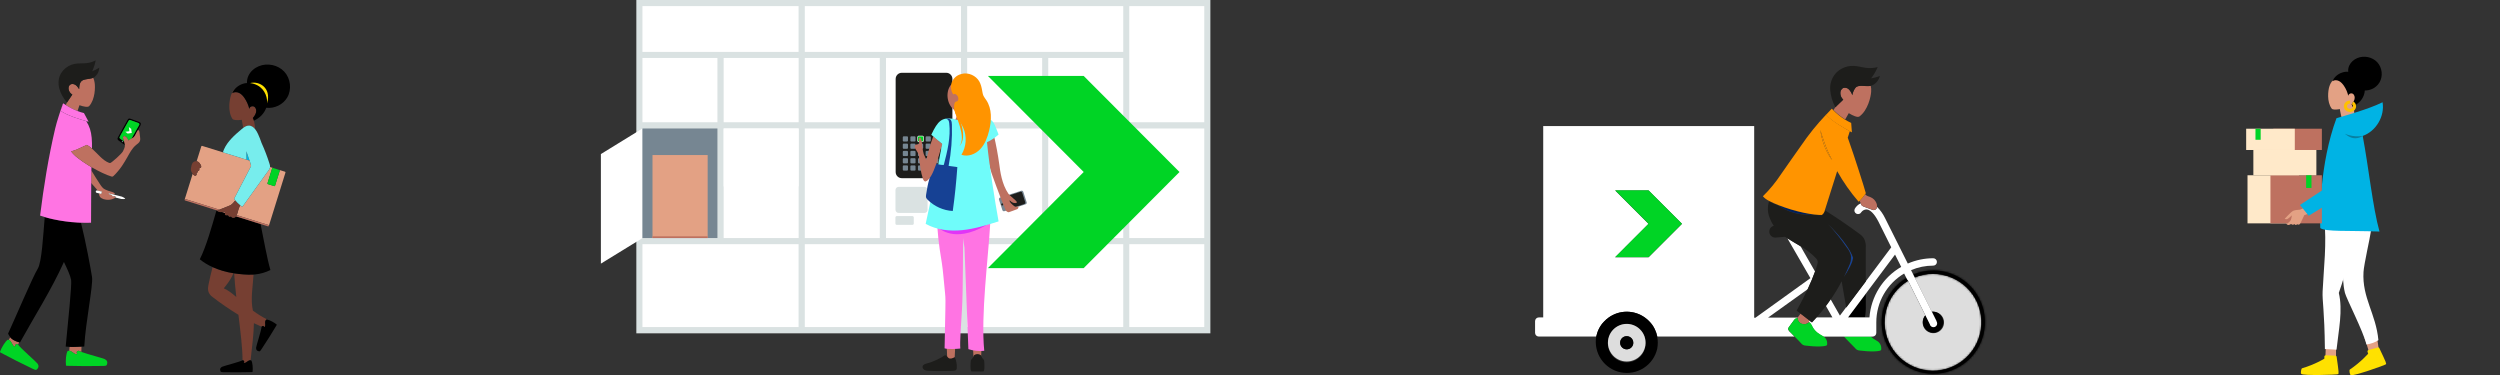 <?xml version="1.0" encoding="UTF-8"?> <svg xmlns="http://www.w3.org/2000/svg" width="1206" height="181" viewBox="0 0 1206 181" fill="none"><rect x="0" y="0" width="1206" height="181" fill="#333333" stroke="none"/><path d="M891.845 54.584C893.928 55.856 896.138 56.81 896.997 56.174C901.084 53.185 902.515 46.634 902.642 44.25C902.722 43.286 902.658 42.316 902.451 41.372C900.146 41.865 896.743 40.577 895.184 42.215C894.35 43.283 893.802 44.547 893.594 45.887C893.266 44.872 892.723 43.94 892.004 43.153C891.65 42.761 891.187 42.483 890.674 42.356C890.161 42.228 889.622 42.257 889.125 42.437C888.712 42.687 888.373 43.043 888.144 43.468C887.915 43.893 887.803 44.371 887.822 44.854C887.812 45.453 887.932 46.048 888.174 46.596C888.415 47.145 888.773 47.635 889.221 48.033L886.359 50.784L885.436 51.69V51.611L884.466 53.089C886.182 54.797 888.08 56.312 890.127 57.605C890.493 56.921 891.209 55.697 891.845 54.584Z" fill="#BE7160"></path><path d="M886.308 50.843L889.17 48.092C888.722 47.694 888.365 47.204 888.123 46.655C887.881 46.106 887.761 45.512 887.771 44.912C887.752 44.429 887.864 43.951 888.093 43.526C888.322 43.1 888.661 42.745 889.075 42.495C889.571 42.314 890.11 42.286 890.623 42.413C891.136 42.541 891.599 42.818 891.953 43.211C892.675 43.996 893.217 44.929 893.543 45.946C893.751 44.606 894.299 43.341 895.133 42.272C896.723 40.682 900.079 41.922 902.401 41.429C902.647 41.377 902.887 41.297 903.116 41.191C904.045 40.764 904.864 40.131 905.512 39.34C906.159 38.55 906.618 37.622 906.853 36.627C905.499 37.195 904.077 37.585 902.623 37.788C903.915 36.115 904.984 34.282 905.804 32.334C899.968 33.924 897.137 31.284 892.287 31.872C889.736 32.216 887.379 33.423 885.608 35.291C884.633 36.393 883.89 37.681 883.426 39.078C882.961 40.474 882.784 41.95 882.905 43.417C883.138 46.324 883.972 49.15 885.354 51.718V51.797C885.656 51.511 885.958 51.193 886.308 50.843Z" fill="#1D1D1B"></path><path d="M900.067 147.319V141.658L891.496 153.124H899.638C899.986 151.209 900.129 149.264 900.067 147.319V147.319Z" fill="black"></path><path d="M890.742 119.284C891.804 120.521 892.541 122.002 892.889 123.594C892.958 125.246 892.602 126.889 891.856 128.364C891.06 130.209 890.265 131.99 889.407 133.723C890.997 131.72 894.479 125.772 893.827 123.96C891.347 117.106 882.696 108.821 881.742 108.058L882.076 108.407C885.219 111.823 888.115 115.458 890.742 119.284V119.284Z" fill="#164194"></path><path d="M894.863 167.88C895.123 168.252 895.468 168.556 895.868 168.769C896.269 168.982 896.715 169.097 897.168 169.105C901.064 169.645 907.918 169.852 907.505 168.516C907.602 167.662 907.433 166.798 907.02 166.044C906.607 165.289 905.971 164.681 905.199 164.302C904.178 163.728 903.219 163.052 902.336 162.283H889.488C890.855 163.905 893.527 166.401 894.863 167.88Z" fill="#00D425"></path><path d="M863.25 159.934C862.947 159.636 862.727 159.263 862.614 158.853C862.598 158.742 862.598 158.63 862.614 158.519C862.684 158.227 862.82 157.955 863.012 157.724L863.346 157.279L863.727 156.754L865.047 154.973L865.286 154.639C865.516 154.273 865.826 153.963 866.192 153.733V153.733C866.436 153.639 866.694 153.585 866.955 153.574C867.037 153.445 867.127 153.323 867.226 153.208H852.914L872.092 139.469C873.412 136.638 874.652 133.744 875.606 131.04L868.577 118.78C866.447 117.46 864.284 116.252 862.217 114.932L873.348 134.189L846.823 153.271H846.219V60.817H744.447V153.128H742.3C741.827 153.128 741.374 153.316 741.04 153.65C740.706 153.984 740.519 154.437 740.519 154.909V160.57C740.519 161.043 740.706 161.496 741.04 161.83C741.374 162.164 741.827 162.351 742.3 162.351H770.08C770.193 161.746 770.352 161.151 770.558 160.57C770.749 159.959 770.988 159.363 771.273 158.789C771.625 158.055 772.04 157.353 772.514 156.69C772.923 156.126 773.375 155.595 773.865 155.1L773.993 154.973C774.619 154.317 775.306 153.72 776.044 153.192C778.591 151.357 781.651 150.37 784.79 150.37C787.929 150.37 790.989 151.357 793.536 153.192C794.279 153.72 794.971 154.316 795.603 154.973L795.714 155.1C796.205 155.595 796.657 156.126 797.066 156.69C797.54 157.353 797.955 158.055 798.306 158.789C798.59 159.366 798.834 159.961 799.038 160.57C799.229 161.155 799.388 161.75 799.515 162.351H865.683C865.063 161.731 864.459 161.111 863.95 160.57L863.25 159.934ZM779.145 124.107L795.269 107.999L779.145 91.874H795.269L811.394 107.983L795.269 124.107H779.145Z" fill="white"></path><path d="M932.616 150.389C933.799 150.383 934.95 150.783 935.874 151.522C936.798 152.262 937.441 153.297 937.694 154.454C937.946 155.61 937.794 156.819 937.263 157.877C936.732 158.935 935.853 159.778 934.774 160.266C933.696 160.754 932.482 160.857 931.337 160.557C930.191 160.258 929.183 159.574 928.482 158.62C927.78 157.666 927.427 156.501 927.482 155.318C927.537 154.135 927.996 153.007 928.783 152.123L920.466 135.489C915.299 138.587 911.533 143.566 909.958 149.381C908.383 155.196 909.123 161.395 912.021 166.677C914.919 171.958 919.75 175.912 925.501 177.708C931.252 179.503 937.475 179.001 942.863 176.307C948.252 173.613 952.387 168.936 954.401 163.258C956.415 157.58 956.151 151.343 953.664 145.855C951.178 140.368 946.662 136.057 941.065 133.827C935.468 131.598 929.225 131.624 923.647 133.899L931.916 150.469C932.147 150.426 932.381 150.4 932.616 150.389V150.389Z" fill="#DDDDDD"></path><mask id="path-8-inside-1" fill="white"><path d="M932.618 130.485C929.302 130.472 926.019 131.132 922.965 132.425L923.299 133.109L923.649 133.792C929.262 131.5 935.544 131.472 941.177 133.713C946.81 135.954 951.355 140.291 953.859 145.812C956.362 151.334 956.629 157.61 954.603 163.324C952.577 169.037 948.416 173.744 942.994 176.455C937.571 179.166 931.309 179.671 925.522 177.864C919.736 176.056 914.874 172.077 911.959 166.761C909.044 161.446 908.302 155.208 909.889 149.357C911.475 143.506 915.268 138.497 920.469 135.383L920.119 134.699L919.785 134.015C914.616 137.121 910.747 141.996 908.897 147.736C907.046 153.475 907.339 159.691 909.72 165.232C912.101 170.772 916.41 175.262 921.849 177.869C927.287 180.476 933.486 181.024 939.297 179.411C945.108 177.798 950.138 174.134 953.454 169.097C956.771 164.06 958.149 157.992 957.334 152.016C956.518 146.041 953.565 140.563 949.021 136.599C944.476 132.634 938.649 130.451 932.618 130.453V130.485Z"></path></mask><path d="M932.618 130.485C929.302 130.472 926.019 131.132 922.965 132.425L923.299 133.109L923.649 133.792C929.262 131.5 935.544 131.472 941.177 133.713C946.81 135.954 951.355 140.291 953.859 145.812C956.362 151.334 956.629 157.61 954.603 163.324C952.577 169.037 948.416 173.744 942.994 176.455C937.571 179.166 931.309 179.671 925.522 177.864C919.736 176.056 914.874 172.077 911.959 166.761C909.044 161.446 908.302 155.208 909.889 149.357C911.475 143.506 915.268 138.497 920.469 135.383L920.119 134.699L919.785 134.015C914.616 137.121 910.747 141.996 908.897 147.736C907.046 153.475 907.339 159.691 909.72 165.232C912.101 170.772 916.41 175.262 921.849 177.869C927.287 180.476 933.486 181.024 939.297 179.411C945.108 177.798 950.138 174.134 953.454 169.097C956.771 164.06 958.149 157.992 957.334 152.016C956.518 146.041 953.565 140.563 949.021 136.599C944.476 132.634 938.649 130.451 932.618 130.453V130.485Z" fill="black"></path><path d="M932.618 130.485L932.592 137.388L939.521 137.414V130.485H932.618ZM922.965 132.425L920.274 126.068L913.565 128.909L916.763 135.455L922.965 132.425ZM923.299 133.109L917.097 136.139L917.125 136.196L917.154 136.253L923.299 133.109ZM923.649 133.792L917.504 136.936L920.391 142.579L926.259 140.183L923.649 133.792ZM920.469 135.383L924.015 141.305L929.555 137.987L926.614 132.239L920.469 135.383ZM920.119 134.699L913.917 137.729L913.945 137.786L913.974 137.843L920.119 134.699ZM919.785 134.015L925.987 130.985L922.682 124.221L916.23 128.098L919.785 134.015ZM932.618 130.453L932.615 123.55L925.715 123.553V130.453H932.618ZM932.644 123.582C928.395 123.566 924.187 124.412 920.274 126.068L925.656 138.782C927.85 137.853 930.21 137.379 932.592 137.388L932.644 123.582ZM916.763 135.455L917.097 136.139L929.502 130.078L929.167 129.395L916.763 135.455ZM917.154 136.253L917.504 136.936L929.795 130.649L929.445 129.965L917.154 136.253ZM926.259 140.183C930.219 138.566 934.651 138.546 938.625 140.127L943.729 127.299C936.437 124.398 928.305 124.435 921.039 127.402L926.259 140.183ZM938.625 140.127C942.599 141.708 945.806 144.768 947.572 148.663L960.146 142.962C956.905 135.814 951.021 130.201 943.729 127.299L938.625 140.127ZM947.572 148.663C949.338 152.558 949.527 156.986 948.097 161.017L961.109 165.631C963.732 158.234 963.386 150.109 960.146 142.962L947.572 148.663ZM948.097 161.017C946.668 165.048 943.732 168.368 939.907 170.281L946.081 182.629C953.1 179.12 958.487 173.027 961.109 165.631L948.097 161.017ZM939.907 170.281C936.081 172.194 931.663 172.55 927.581 171.275L923.464 184.452C930.955 186.792 939.061 186.139 946.081 182.629L939.907 170.281ZM927.581 171.275C923.498 169.999 920.068 167.192 918.012 163.442L905.907 170.08C909.68 176.961 915.974 182.113 923.464 184.452L927.581 171.275ZM918.012 163.442C915.955 159.692 915.432 155.291 916.551 151.163L903.227 147.55C901.173 155.124 902.133 163.2 905.907 170.08L918.012 163.442ZM916.551 151.163C917.67 147.036 920.346 143.502 924.015 141.305L916.922 129.46C910.19 133.492 905.281 139.976 903.227 147.55L916.551 151.163ZM926.614 132.239L926.264 131.555L913.974 137.843L914.324 138.526L926.614 132.239ZM926.321 131.669L925.987 130.985L913.583 137.045L913.917 137.729L926.321 131.669ZM916.23 128.098C909.629 132.064 904.69 138.289 902.327 145.617L915.467 149.854C916.805 145.703 919.602 142.178 923.34 139.932L916.23 128.098ZM902.327 145.617C899.964 152.946 900.337 160.883 903.378 167.958L916.062 162.506C914.34 158.499 914.128 154.004 915.467 149.854L902.327 145.617ZM903.378 167.958C906.419 175.032 911.921 180.765 918.865 184.094L924.833 171.645C920.9 169.759 917.784 166.513 916.062 162.506L903.378 167.958ZM918.865 184.094C925.808 187.423 933.723 188.122 941.143 186.063L937.451 172.76C933.248 173.926 928.765 173.53 924.833 171.645L918.865 184.094ZM941.143 186.063C948.563 184.003 954.985 179.324 959.22 172.893L947.689 165.301C945.291 168.944 941.653 171.593 937.451 172.76L941.143 186.063ZM959.22 172.893C963.454 166.461 965.214 158.713 964.173 151.083L950.494 152.949C951.084 157.27 950.087 161.658 947.689 165.301L959.22 172.893ZM964.173 151.083C963.132 143.454 959.361 136.46 953.559 131.397L944.483 141.8C947.769 144.667 949.905 148.628 950.494 152.949L964.173 151.083ZM953.559 131.397C947.756 126.335 940.316 123.547 932.615 123.55L932.621 137.356C936.982 137.354 941.196 138.933 944.483 141.8L953.559 131.397ZM925.715 130.453V130.485H939.521V130.453H925.715Z" fill="black" mask="url(#path-8-inside-1)"></path><path d="M932.615 160.576C933.926 160.503 935.159 159.931 936.061 158.977C936.963 158.023 937.466 156.76 937.466 155.447C937.466 154.135 936.963 152.872 936.061 151.918C935.159 150.964 933.926 150.392 932.615 150.319C932.382 150.303 932.149 150.303 931.916 150.319L934.142 154.787C934.277 154.991 934.368 155.219 934.411 155.459C934.454 155.699 934.447 155.946 934.391 156.183C934.335 156.42 934.23 156.643 934.084 156.838C933.938 157.034 933.754 157.197 933.542 157.318C933.331 157.439 933.096 157.515 932.854 157.542C932.612 157.569 932.367 157.546 932.134 157.474C931.901 157.402 931.685 157.284 931.5 157.125C931.314 156.967 931.164 156.772 931.057 156.553C931.051 156.494 931.051 156.436 931.057 156.378L928.862 152.005C928.213 152.745 927.79 153.656 927.644 154.63C927.498 155.604 927.635 156.6 928.039 157.498C928.443 158.396 929.097 159.16 929.922 159.697C930.747 160.234 931.71 160.522 932.695 160.528L932.615 160.576Z" fill="black"></path><path d="M920.461 135.392L928.778 152.041L930.957 156.414C931.011 156.675 931.123 156.92 931.284 157.131C931.445 157.343 931.652 157.515 931.888 157.637C932.125 157.758 932.386 157.825 932.652 157.832C932.917 157.839 933.182 157.787 933.424 157.679C933.667 157.571 933.883 157.41 934.056 157.207C934.228 157.005 934.353 156.766 934.422 156.509C934.49 156.252 934.5 155.983 934.451 155.722C934.401 155.461 934.294 155.214 934.137 154.999C934.143 154.941 934.143 154.882 934.137 154.824L931.911 150.356L923.626 133.786L923.276 133.102L922.942 132.418L921.893 130.319C925.276 128.878 928.917 128.136 932.595 128.141C933.067 128.141 933.52 127.953 933.854 127.619C934.188 127.285 934.376 126.832 934.376 126.36C934.376 125.887 934.188 125.434 933.854 125.1C933.52 124.766 933.067 124.579 932.595 124.579C928.37 124.579 924.191 125.45 920.318 127.139L909.33 105.178C908.358 103.165 907.051 101.331 905.466 99.756V100.074C905.384 100.437 905.183 100.763 904.895 101C904.607 101.236 904.248 101.369 903.876 101.378C903.617 101.361 903.363 101.296 903.128 101.187L898.866 99.597C898.646 99.532 898.44 99.424 898.262 99.279C898.047 99.064 897.884 98.803 897.785 98.515L897.594 98.086C896.396 98.644 895.401 99.561 894.748 100.71C894.641 100.917 894.577 101.144 894.558 101.377C894.54 101.609 894.567 101.843 894.64 102.065C894.712 102.287 894.828 102.492 894.98 102.669C895.133 102.846 895.318 102.991 895.527 103.095C895.949 103.307 896.438 103.344 896.888 103.198C897.337 103.052 897.711 102.735 897.928 102.316V102.316C898.205 101.941 898.56 101.631 898.97 101.408C899.379 101.186 899.832 101.056 900.298 101.028C902.11 101.028 904.178 103.111 906.118 106.832L912.336 119.299L899.996 135.79L890.454 148.4L887.576 152.248L883.044 144.297C882.313 145.378 881.549 146.428 880.77 147.477L883.95 153.107H876.111L875.634 153.647C875.263 154.061 874.881 154.474 874.489 154.888C874.314 155.094 874.123 155.301 873.932 155.492L873.137 154.888L872.787 154.602L872.66 154.888L872.374 155.572L872.628 155.381C873.068 155.737 873.435 156.174 873.71 156.669C873.821 156.84 873.916 157.021 873.996 157.209C874.261 157.766 874.575 158.299 874.934 158.8C875.446 159.47 876.045 160.069 876.715 160.581C877.393 161.105 878.104 161.583 878.846 162.012C879.035 162.113 879.216 162.23 879.387 162.362H903.351C903.823 162.362 904.276 162.174 904.61 161.84C904.944 161.506 905.132 161.053 905.132 160.581V155.46C905.13 150.713 906.367 146.048 908.721 141.926C911.075 137.804 914.464 134.368 918.553 131.957L919.603 134.04L919.937 134.724L920.461 135.392ZM901.824 153.123H891.488L900.059 141.673L914.164 122.814L917.138 128.745C912.798 131.26 909.136 134.794 906.468 139.041C903.8 143.289 902.207 148.121 901.824 153.123V153.123Z" fill="white"></path><path d="M811.374 107.923L795.25 91.815H779.141L795.25 107.923L779.141 124.046H795.25L811.374 107.923Z" fill="#00D425"></path><path d="M798.24 158.79C797.889 158.055 797.474 157.353 797 156.691C796.591 156.127 796.139 155.596 795.648 155.101L795.537 154.974C794.905 154.317 794.213 153.721 793.47 153.193C790.923 151.358 787.863 150.371 784.724 150.371C781.584 150.371 778.525 151.358 775.978 153.193C775.24 153.721 774.553 154.318 773.926 154.974L773.799 155.101C773.308 155.596 772.856 156.127 772.447 156.691C771.973 157.353 771.559 158.055 771.207 158.79C770.922 159.364 770.683 159.959 770.491 160.571C770.286 161.151 770.127 161.746 770.014 162.351C769.352 166.201 770.217 170.158 772.425 173.381C774.634 176.603 778.012 178.838 781.841 179.61C785.671 180.382 789.651 179.631 792.936 177.516C796.221 175.4 798.552 172.088 799.433 168.282C799.815 166.324 799.815 164.31 799.433 162.351C799.306 161.75 799.146 161.155 798.956 160.571C798.757 159.962 798.518 159.367 798.24 158.79ZM793.82 165.325C793.871 166.55 793.674 167.773 793.24 168.92C792.807 170.068 792.145 171.115 791.296 172C790.448 172.885 789.428 173.59 788.3 174.071C787.172 174.552 785.958 174.8 784.732 174.8C783.505 174.8 782.291 174.552 781.163 174.071C780.035 173.59 779.016 172.885 778.167 172C777.318 171.115 776.657 170.068 776.223 168.92C775.789 167.773 775.592 166.55 775.644 165.325C775.646 164.317 775.818 163.318 776.153 162.367C776.359 161.741 776.642 161.143 776.995 160.587C777.805 159.261 778.941 158.165 780.296 157.405C781.651 156.645 783.178 156.246 784.732 156.246C786.285 156.246 787.812 156.645 789.167 157.405C790.522 158.165 791.659 159.261 792.468 160.587C792.822 161.143 793.105 161.741 793.311 162.367C793.645 163.318 793.817 164.318 793.82 165.325Z" fill="black"></path><path d="M791.039 158.788C789.302 157.119 786.974 156.206 784.565 156.251C782.156 156.295 779.864 157.294 778.19 159.027C777.279 159.974 776.585 161.108 776.155 162.35C775.685 163.717 775.548 165.177 775.756 166.607C775.964 168.038 776.511 169.398 777.351 170.575C778.191 171.751 779.3 172.71 780.585 173.372C781.871 174.034 783.296 174.379 784.742 174.379C786.188 174.379 787.613 174.034 788.898 173.372C790.184 172.71 791.293 171.751 792.132 170.575C792.972 169.398 793.519 168.038 793.727 166.607C793.935 165.177 793.799 163.717 793.329 162.35C793.106 161.73 792.824 161.134 792.486 160.569C792.08 159.917 791.594 159.319 791.039 158.788V158.788ZM787.859 165.323C787.859 166.166 787.524 166.975 786.927 167.571C786.331 168.168 785.522 168.503 784.678 168.503C783.835 168.503 783.026 168.168 782.429 167.571C781.833 166.975 781.498 166.166 781.498 165.323C781.501 164.672 781.704 164.038 782.08 163.506C782.455 162.975 782.985 162.571 783.597 162.35C784.284 162.095 785.04 162.095 785.728 162.35C786.337 162.574 786.863 162.978 787.235 163.51C787.608 164.041 787.809 164.674 787.811 165.323H787.859Z" fill="#DDDDDD"></path><path d="M783.678 162.357C782.93 162.629 782.31 163.172 781.942 163.878C781.575 164.585 781.485 165.404 781.692 166.173C781.899 166.942 782.387 167.606 783.06 168.032C783.732 168.459 784.54 168.618 785.324 168.477C786.108 168.337 786.811 167.908 787.294 167.274C787.776 166.64 788.004 165.849 787.931 165.056C787.858 164.262 787.49 163.526 786.9 162.991C786.31 162.456 785.54 162.162 784.744 162.167C784.38 162.165 784.019 162.23 783.678 162.357V162.357Z" fill="black"></path><path d="M897.105 96.899L897.598 98.028L897.789 98.474C897.898 98.756 898.06 99.015 898.266 99.237C898.447 99.377 898.652 99.485 898.87 99.555L903.132 101.145C903.372 101.24 903.623 101.304 903.879 101.336C904.252 101.318 904.608 101.18 904.895 100.942C905.182 100.704 905.384 100.379 905.469 100.016C905.478 99.91 905.478 99.804 905.469 99.698C905.533 99.076 905.423 98.449 905.151 97.885C904.642 96.704 903.713 95.752 902.544 95.214C901.933 95.006 901.333 94.767 900.747 94.498C900.372 94.288 900.034 94.02 899.745 93.703C898.959 94.843 898.076 95.913 897.105 96.899V96.899Z" fill="#BE7160"></path><path d="M871.014 153.124L868.597 151.279C868.136 151.884 867.675 152.504 867.229 153.124L866.959 153.49H867.245C867.237 153.548 867.237 153.607 867.245 153.665C867.214 154.102 867.325 154.537 867.563 154.905C867.767 155.251 868.037 155.554 868.358 155.795C868.726 156.055 869.142 156.239 869.581 156.337C870.021 156.435 870.475 156.446 870.918 156.368C871.493 156.219 872.033 155.96 872.509 155.605L872.795 154.921L872.906 154.635L871.634 153.665L871.014 153.124Z" fill="#BE7160"></path><path d="M876.91 160.571C876.239 160.06 875.64 159.461 875.129 158.79C874.767 158.291 874.453 157.759 874.191 157.2C874.095 157.026 874.016 156.851 873.904 156.676C873.63 156.176 873.263 155.734 872.823 155.372L872.569 155.579C872.094 155.936 871.554 156.195 870.979 156.342C870.535 156.42 870.081 156.409 869.641 156.311C869.202 156.213 868.786 156.029 868.418 155.77C868.094 155.527 867.818 155.225 867.607 154.879C867.37 154.511 867.258 154.076 867.289 153.639C867.282 153.581 867.282 153.522 867.289 153.464H866.987C866.731 153.477 866.479 153.531 866.24 153.623V153.623C865.878 153.859 865.569 154.167 865.333 154.53L865.095 154.863L863.791 156.644L863.393 157.185L863.075 157.614C862.882 157.852 862.741 158.128 862.662 158.425C862.646 158.53 862.646 158.637 862.662 158.743C862.781 159.154 863.006 159.527 863.314 159.824C863.489 160.046 863.711 160.269 863.934 160.523C864.443 161.064 865.047 161.684 865.667 162.304C866.828 163.464 868.005 164.641 868.752 165.484C869.015 165.858 869.361 166.166 869.765 166.381C870.168 166.596 870.617 166.714 871.074 166.724C874.954 167.264 881.824 167.455 881.394 166.135C881.502 165.388 881.391 164.626 881.075 163.94C880.759 163.255 880.251 162.676 879.613 162.272L879.088 161.922C878.334 161.519 877.607 161.067 876.91 160.571V160.571Z" fill="#00D425"></path><path d="M875.895 124.438C876.364 124.864 876.7 125.416 876.865 126.028C876.9 126.485 876.846 126.944 876.706 127.38C876.388 128.541 875.99 129.749 875.545 131.006C874.575 133.709 873.35 136.587 872.03 139.418C870.265 143.187 868.357 146.844 866.687 149.85L868.612 151.313L871.013 153.157L871.712 153.682L872.985 154.652L873.334 154.954L874.129 155.558C874.32 155.352 874.511 155.161 874.686 154.954L875.831 153.698L876.308 153.173C877.951 151.318 879.488 149.441 880.92 147.544C881.715 146.494 882.51 145.429 883.209 144.363C885.121 141.582 886.862 138.688 888.425 135.697C889.157 139.8 889.872 144.3 890.62 148.418L900.05 135.808C900.05 130.465 900.05 125.106 900.05 119.763C900.204 118.123 899.902 116.471 899.175 114.992C898.501 114.019 897.642 113.186 896.647 112.544C891.346 108.642 885.897 104.932 880.299 101.412L879.997 102.398C879.74 102.958 879.347 103.445 878.852 103.813C878.391 103.813 877.914 103.813 877.405 103.813C876.896 103.813 875.815 103.702 875.099 103.607C873.509 103.607 871.919 103.607 870.329 103.511C865.868 103.224 861.572 101.717 857.91 99.154C856.362 98.561 854.849 97.881 853.377 97.119C852.504 99.84 852.657 102.787 853.807 105.404C854.268 106.65 854.888 107.831 855.651 108.918C854.97 109.097 854.378 109.519 853.986 110.103C853.593 110.688 853.427 111.395 853.519 112.093C853.61 112.792 853.953 113.432 854.484 113.896C855.014 114.359 855.695 114.613 856.399 114.611L861.169 114.229L862.283 114.992C864.302 116.312 866.465 117.521 868.643 118.825C871.295 120.372 873.732 122.259 875.895 124.438V124.438ZM893.832 123.977C894.484 125.758 890.922 131.721 889.411 133.741C890.27 132.008 891.081 130.227 891.86 128.382C892.627 126.913 892.989 125.266 892.91 123.611C892.559 122.017 891.816 120.536 890.747 119.302C888.121 115.454 885.225 111.798 882.08 108.361L881.762 108.012C882.637 108.838 891.304 117.107 893.832 123.913V123.977Z" fill="#1D1D1B"></path><path d="M857.871 99.026C861.533 101.591 865.829 103.099 870.291 103.384C871.881 103.495 873.471 103.527 875.061 103.479C873.551 103.288 871.961 103.034 870.291 102.7C866.056 101.822 861.902 100.593 857.871 99.026V99.026Z" fill="#001F5A"></path><path d="M870.388 102.684C871.978 103.018 873.569 103.273 875.159 103.463C875.954 103.559 876.749 103.622 877.465 103.67H878.912C879.401 103.301 879.789 102.814 880.041 102.255L880.359 101.253L886.258 82.567C889.189 87.814 892.647 92.748 896.579 97.293C896.794 97.152 896.996 96.992 897.183 96.816C898.143 95.833 899.015 94.769 899.791 93.635C899.894 93.497 899.989 93.354 900.077 93.206C899.393 90.582 894.543 75.347 891.792 67.65C891.665 67.253 891.506 66.84 891.347 66.442L892.365 63.261C889.916 61.957 883.81 58.491 880.899 55.31C876.467 59.97 872.425 64.985 868.814 70.306C865.777 74.68 862.135 79.657 859.145 84.078C856.619 87.913 853.693 91.469 850.415 94.685C851.245 95.628 852.263 96.387 853.405 96.911C854.875 97.677 856.388 98.356 857.937 98.947C861.977 100.536 866.141 101.786 870.388 102.684V102.684ZM878.133 62.689C878.419 63.818 879.118 66.028 879.993 68.43C880.997 71.463 882.28 74.396 883.825 77.192C883.492 76.826 883.184 76.439 882.903 76.031C880.365 71.988 878.737 67.441 878.133 62.705V62.689Z" fill="#FF9400"></path><path d="M879.996 68.447C879.137 66.046 878.405 63.836 878.135 62.706C878.741 67.452 880.368 72.009 882.906 76.064C883.185 76.463 883.488 76.846 883.812 77.209C882.279 74.409 881.001 71.477 879.996 68.447Z" fill="#FF9400"></path><path d="M892.292 63.298L893.357 63.839L893.007 59.291C891.984 58.824 890.991 58.292 890.034 57.701C887.991 56.409 886.097 54.894 884.388 53.185C883.911 52.724 883.657 52.421 883.657 52.421L880.826 55.427C883.752 58.591 889.859 61.994 892.292 63.298Z" fill="#FF9400"></path><g clip-path="url(#clip0)"><path d="M583.883 0H306.969V160.809H583.883V0Z" fill="#DAE2E2"></path><path d="M309.913 58.967V49.665V40.453V27.962H346.087V40.453V49.665V58.967H309.913Z" fill="white"></path><path d="M309.913 61.979V96.32V96.438V114.863L289.868 127.177V74.322L309.913 61.979Z" fill="white"></path><path d="M349.089 58.967V49.665V40.453V27.962H385.263V40.453V49.665V58.967H349.089Z" fill="white"></path><path d="M356.83 2.953H349.089H309.913V15.502V19.193V25.04H349.089H356.83H385.234V19.193V15.502V2.953H356.83Z" fill="white"></path><path d="M349.089 89.942V80.493V80.375V61.979H385.263V80.375V80.493V89.942H349.089Z" fill="white"></path><path d="M349.089 114.834V105.444V99.834V89.942V80.493V80.375V61.979H385.263V80.257V80.375V80.493V89.942V99.834V105.444V114.834H349.089Z" fill="white"></path><path d="M346.087 95.877V105.296V108.869V114.834H309.913V108.869V105.296V95.877V92.836V80.493V80.375V61.979H346.087V80.375V80.493V95.877Z" fill="#768692"></path><path d="M388.236 58.967V49.665V40.453V27.962H424.41V40.453V49.665V58.967H388.236Z" fill="white"></path><path d="M388.236 114.834V105.444V99.834V89.942V80.493V80.375V61.979H424.41V80.257V80.375V80.493V89.942V99.834V105.444V114.834H388.236Z" fill="white"></path><path d="M359.479 157.767H349.089H309.913V142.944V139.253V117.787H349.089H385.234V139.253V142.944V157.767H359.479Z" fill="white"></path><path d="M434.035 157.767H427.413H388.236V145.07V139.253V117.787H427.413H434.035H463.587V139.253V145.07V157.767H434.035Z" fill="white"></path><path d="M434.977 2.953H427.413H388.236V15.502V19.193V25.04H427.413H434.977H463.587V19.193V15.502V2.953H434.977Z" fill="white"></path><path d="M466.56 58.967V49.665V40.453V27.962H502.734V40.453V49.665V58.967H466.56Z" fill="white"></path><path d="M502.734 157.767H494.286H466.56V143.269V139.253V117.787H494.286H502.734H541.851V139.253V143.269V157.767H502.734Z" fill="white"></path><path d="M505.677 58.967V49.665V40.453V27.962H541.851V40.453V49.665V58.967H505.677Z" fill="white"></path><path d="M502.734 2.953H497.141H466.56V15.502V19.193V25.04H497.141H502.734H541.851V19.193V15.502V2.953H502.734Z" fill="white"></path><path d="M541.851 100.483V114.834H505.677V105.857H505.648V81.763H505.677V80.493V80.375V61.979H541.851V80.375V80.493V89.942H541.822V100.483H541.851Z" fill="white"></path><path d="M544.765 157.767V136.301V129.066V117.787H580.94V129.066V136.301V157.767H544.765Z" fill="white"></path><path d="M580.91 2.953H544.765V26.309V27.963V34.754V40.453V49.666V58.967H580.94V49.666V40.453V34.754V27.963V26.309V21.024V2.953H580.91Z" fill="white"></path><path d="M544.765 114.834V105.149V99.361V89.942V80.493V80.375V61.979H580.94V79.135V99.361V105.149V114.834H544.765Z" fill="white"></path><path d="M341.378 74.794H314.769V114.834H341.378V74.794Z" fill="#E3A184"></path><path d="M341.378 114.007H314.769V114.834H341.378V114.007Z" fill="#BE7160"></path><path d="M427.413 114.833V89.941V82.766V80.493V80.374V63.307V61.978V52.707V42.195V27.962H463.587V42.195V52.707V61.978V80.374V80.493V82.766V89.941V114.833H427.413Z" fill="white"></path><path d="M466.56 114.834V89.942V82.767V80.493V80.375V61.979H502.734V80.375V80.493V82.767V89.942V114.834H466.56Z" fill="white"></path><path d="M456.464 85.956H435.036C433.388 85.956 432.063 84.627 432.063 82.974V38.091C432.063 36.438 433.388 35.109 435.036 35.109H456.464C458.112 35.109 459.437 36.438 459.437 38.091V82.974C459.407 84.598 458.083 85.956 456.464 85.956Z" fill="#1D1D1B"></path><path d="M445.956 90.148H433.505C432.652 90.148 431.975 90.828 431.975 91.684V101.192C431.975 102.048 432.652 102.727 433.505 102.727H445.927C446.78 102.727 447.457 102.048 447.457 101.192V91.684C447.487 90.857 446.78 90.148 445.956 90.148Z" fill="#DAE2E2"></path><path d="M440.128 104.233H432.622C432.24 104.233 431.945 104.529 431.945 104.913V107.806C431.945 108.19 432.24 108.485 432.622 108.485H440.128C440.511 108.485 440.805 108.19 440.805 107.806V104.913C440.805 104.529 440.481 104.233 440.128 104.233Z" fill="#DAE2E2"></path><path d="M522.778 36.644L568.989 82.973L522.778 129.332H476.567L522.778 82.973L476.567 36.644H522.778Z" fill="#00D425"></path><path d="M437.597 68.269H435.919C435.684 68.269 435.507 68.091 435.507 67.855V66.172C435.507 65.936 435.684 65.759 435.919 65.759H437.597C437.832 65.759 438.009 65.936 438.009 66.172V67.855C438.009 68.091 437.832 68.269 437.597 68.269Z" fill="#768692"></path><path d="M441.247 68.269H439.569C439.333 68.269 439.157 68.091 439.157 67.855V66.172C439.157 65.936 439.333 65.759 439.569 65.759H441.247C441.482 65.759 441.659 65.936 441.659 66.172V67.855C441.688 68.091 441.482 68.269 441.247 68.269Z" fill="#768692"></path><path d="M443.277 68.416C442.954 68.416 442.718 68.15 442.718 67.855V66.172C442.718 65.847 442.983 65.611 443.277 65.611H444.955C445.279 65.611 445.514 65.877 445.514 66.172V67.855C445.514 68.18 445.25 68.416 444.955 68.416H443.277Z" fill="#00D425"></path><path d="M444.926 65.759C445.161 65.759 445.338 65.936 445.338 66.172V67.855C445.338 68.091 445.161 68.269 444.926 68.269H443.248C443.013 68.269 442.836 68.091 442.836 67.855V66.172C442.836 65.936 443.013 65.759 443.248 65.759H444.926ZM444.926 65.463H443.248C442.865 65.463 442.542 65.788 442.542 66.172V67.855C442.542 68.239 442.865 68.564 443.248 68.564H444.926C445.308 68.564 445.632 68.239 445.632 67.855V66.172C445.632 65.788 445.338 65.463 444.926 65.463Z" fill="white"></path><path d="M448.605 68.269H446.927C446.692 68.269 446.515 68.091 446.515 67.855V66.172C446.515 65.936 446.692 65.759 446.927 65.759H448.605C448.84 65.759 449.017 65.936 449.017 66.172V67.855C449.017 68.091 448.84 68.269 448.605 68.269Z" fill="#768692"></path><path d="M452.284 68.269H450.606C450.371 68.269 450.194 68.091 450.194 67.855V66.172C450.194 65.936 450.371 65.759 450.606 65.759H452.284C452.52 65.759 452.696 65.936 452.696 66.172V67.855C452.696 68.091 452.52 68.269 452.284 68.269Z" fill="#768692"></path><path d="M455.963 68.269H454.286C454.05 68.269 453.874 68.091 453.874 67.855V66.172C453.874 65.936 454.05 65.759 454.286 65.759H455.963C456.199 65.759 456.376 65.936 456.376 66.172V67.855C456.376 68.091 456.199 68.269 455.963 68.269Z" fill="#768692"></path><path d="M437.597 71.783H435.919C435.684 71.783 435.507 71.606 435.507 71.369V69.686C435.507 69.45 435.684 69.273 435.919 69.273H437.597C437.832 69.273 438.009 69.45 438.009 69.686V71.369C438.009 71.606 437.832 71.783 437.597 71.783Z" fill="#768692"></path><path d="M441.247 71.783H439.569C439.333 71.783 439.157 71.606 439.157 71.369V69.686C439.157 69.45 439.333 69.273 439.569 69.273H441.247C441.482 69.273 441.659 69.45 441.659 69.686V71.369C441.688 71.606 441.482 71.783 441.247 71.783Z" fill="#768692"></path><path d="M444.926 71.783H443.248C443.013 71.783 442.836 71.606 442.836 71.369V69.686C442.836 69.45 443.013 69.273 443.248 69.273H444.926C445.161 69.273 445.338 69.45 445.338 69.686V71.369C445.338 71.606 445.161 71.783 444.926 71.783Z" fill="#768692"></path><path d="M448.605 71.783H446.927C446.692 71.783 446.515 71.606 446.515 71.369V69.686C446.515 69.45 446.692 69.273 446.927 69.273H448.605C448.84 69.273 449.017 69.45 449.017 69.686V71.369C449.017 71.606 448.84 71.783 448.605 71.783Z" fill="#768692"></path><path d="M452.284 71.783H450.606C450.371 71.783 450.194 71.606 450.194 71.369V69.686C450.194 69.45 450.371 69.273 450.606 69.273H452.284C452.52 69.273 452.696 69.45 452.696 69.686V71.369C452.696 71.606 452.52 71.783 452.284 71.783Z" fill="#768692"></path><path d="M455.963 71.783H454.286C454.05 71.783 453.874 71.606 453.874 71.369V69.686C453.874 69.45 454.05 69.273 454.286 69.273H455.963C456.199 69.273 456.376 69.45 456.376 69.686V71.369C456.376 71.606 456.199 71.783 455.963 71.783Z" fill="#768692"></path><path d="M437.597 75.296H435.919C435.684 75.296 435.507 75.119 435.507 74.883V73.2C435.507 72.964 435.684 72.787 435.919 72.787H437.597C437.832 72.787 438.009 72.964 438.009 73.2V74.883C438.009 75.09 437.832 75.296 437.597 75.296Z" fill="#768692"></path><path d="M441.247 75.296H439.569C439.333 75.296 439.157 75.119 439.157 74.883V73.2C439.157 72.964 439.333 72.787 439.569 72.787H441.247C441.482 72.787 441.659 72.964 441.659 73.2V74.883C441.688 75.09 441.482 75.296 441.247 75.296Z" fill="#768692"></path><path d="M444.926 75.296H443.248C443.013 75.296 442.836 75.119 442.836 74.883V73.2C442.836 72.964 443.013 72.787 443.248 72.787H444.926C445.161 72.787 445.338 72.964 445.338 73.2V74.883C445.338 75.09 445.161 75.296 444.926 75.296Z" fill="#768692"></path><path d="M448.605 75.296H446.927C446.692 75.296 446.515 75.119 446.515 74.883V73.2C446.515 72.964 446.692 72.787 446.927 72.787H448.605C448.84 72.787 449.017 72.964 449.017 73.2V74.883C449.017 75.09 448.84 75.296 448.605 75.296Z" fill="#768692"></path><path d="M452.284 75.296H450.606C450.371 75.296 450.194 75.119 450.194 74.883V73.2C450.194 72.964 450.371 72.787 450.606 72.787H452.284C452.52 72.787 452.696 72.964 452.696 73.2V74.883C452.696 75.09 452.52 75.296 452.284 75.296Z" fill="#768692"></path><path d="M455.963 75.296H454.286C454.05 75.296 453.874 75.119 453.874 74.883V73.2C453.874 72.964 454.05 72.787 454.286 72.787H455.963C456.199 72.787 456.376 72.964 456.376 73.2V74.883C456.376 75.09 456.199 75.296 455.963 75.296Z" fill="#768692"></path><path d="M437.597 78.81H435.919C435.684 78.81 435.507 78.633 435.507 78.397V76.714C435.507 76.478 435.684 76.3 435.919 76.3H437.597C437.832 76.3 438.009 76.478 438.009 76.714V78.397C438.009 78.603 437.832 78.81 437.597 78.81Z" fill="#768692"></path><path d="M441.247 78.81H439.569C439.333 78.81 439.157 78.633 439.157 78.397V76.714C439.157 76.478 439.333 76.3 439.569 76.3H441.247C441.482 76.3 441.659 76.478 441.659 76.714V78.397C441.688 78.603 441.482 78.81 441.247 78.81Z" fill="#768692"></path><path d="M444.926 78.81H443.248C443.013 78.81 442.836 78.633 442.836 78.397V76.714C442.836 76.478 443.013 76.3 443.248 76.3H444.926C445.161 76.3 445.338 76.478 445.338 76.714V78.397C445.338 78.603 445.161 78.81 444.926 78.81Z" fill="#768692"></path><path d="M448.605 78.81H446.927C446.692 78.81 446.515 78.633 446.515 78.397V76.714C446.515 76.478 446.692 76.3 446.927 76.3H448.605C448.84 76.3 449.017 76.478 449.017 76.714V78.397C449.017 78.603 448.84 78.81 448.605 78.81Z" fill="#768692"></path><path d="M452.284 78.81H450.606C450.371 78.81 450.194 78.633 450.194 78.397V76.714C450.194 76.478 450.371 76.3 450.606 76.3H452.284C452.52 76.3 452.696 76.478 452.696 76.714V78.397C452.696 78.603 452.52 78.81 452.284 78.81Z" fill="#768692"></path><path d="M455.963 78.81H454.286C454.05 78.81 453.874 78.633 453.874 78.397V76.714C453.874 76.478 454.05 76.3 454.286 76.3H455.963C456.199 76.3 456.376 76.478 456.376 76.714V78.397C456.376 78.603 456.199 78.81 455.963 78.81Z" fill="#768692"></path><path d="M437.597 82.294H435.919C435.684 82.294 435.507 82.117 435.507 81.881V80.198C435.507 79.961 435.684 79.784 435.919 79.784H437.597C437.832 79.784 438.009 79.961 438.009 80.198V81.881C438.009 82.117 437.832 82.294 437.597 82.294Z" fill="#768692"></path><path d="M441.247 82.294H439.569C439.333 82.294 439.157 82.117 439.157 81.881V80.198C439.157 79.961 439.333 79.784 439.569 79.784H441.247C441.482 79.784 441.659 79.961 441.659 80.198V81.881C441.688 82.117 441.482 82.294 441.247 82.294Z" fill="#768692"></path><path d="M444.926 82.294H443.248C443.013 82.294 442.836 82.117 442.836 81.881V80.198C442.836 79.961 443.013 79.784 443.248 79.784H444.926C445.161 79.784 445.338 79.961 445.338 80.198V81.881C445.338 82.117 445.161 82.294 444.926 82.294Z" fill="#768692"></path><path d="M448.605 82.294H446.927C446.692 82.294 446.515 82.117 446.515 81.881V80.198C446.515 79.961 446.692 79.784 446.927 79.784H448.605C448.84 79.784 449.017 79.961 449.017 80.198V81.881C449.017 82.117 448.84 82.294 448.605 82.294Z" fill="#768692"></path><path d="M452.284 82.294H450.606C450.371 82.294 450.194 82.117 450.194 81.881V80.198C450.194 79.961 450.371 79.784 450.606 79.784H452.284C452.52 79.784 452.696 79.961 452.696 80.198V81.881C452.696 82.117 452.52 82.294 452.284 82.294Z" fill="#768692"></path><path d="M455.963 82.294H454.286C454.05 82.294 453.874 82.117 453.874 81.881V80.198C453.874 79.961 454.05 79.784 454.286 79.784H455.963C456.199 79.784 456.376 79.961 456.376 80.198V81.881C456.376 82.117 456.199 82.294 455.963 82.294Z" fill="#768692"></path><path d="M481.924 96.32L483.543 101.369C483.69 101.783 484.132 102.019 484.544 101.871L494.757 98.564C495.169 98.417 495.405 97.974 495.258 97.56L493.639 92.511C493.492 92.098 493.05 91.861 492.638 92.009L482.424 95.316C482.012 95.464 481.777 95.907 481.924 96.32Z" fill="#768692"></path><path d="M483.602 96.025L485.074 100.631C485.191 100.985 485.574 101.192 485.927 101.074L494.139 98.416C494.492 98.298 494.698 97.915 494.581 97.56L493.109 92.954C492.991 92.6 492.609 92.393 492.255 92.511L484.043 95.168C483.69 95.287 483.484 95.67 483.602 96.025Z" fill="#1D1D1B"></path><path d="M483.337 98.121C483.072 98.21 482.925 98.505 483.013 98.771C483.101 99.036 483.396 99.184 483.661 99.095C483.926 99.007 484.073 98.712 483.984 98.446C483.896 98.18 483.602 98.032 483.337 98.121Z" fill="#1D1D1B"></path><path d="M491.343 99.479C491.343 99.479 491.166 99.627 490.636 99.745C489.665 99.951 489.194 99.361 488.517 98.829C487.016 97.589 486.81 96.644 487.163 96.704C487.163 96.704 488.017 97.707 488.988 97.885C489.96 98.062 490.695 98.003 490.46 97.353C490.224 96.704 487.193 94.518 486.457 93.455C483.249 88.82 482.483 82.56 482.042 79.194C481.394 74.499 480.511 69.833 479.54 65.699C478.628 66.408 477.274 67.5 474.683 68.652C475.419 72.815 477.303 80.404 477.568 81.083C478.098 83.416 483.131 96.526 483.131 96.526L485.25 101.664C485.25 101.664 486.133 102.52 486.663 102.373C487.34 102.196 490.254 101.044 490.636 100.926C491.431 100.631 491.343 99.479 491.343 99.479Z" fill="#BE7160"></path><path d="M472.858 173.152C473.006 173.211 473.123 173.063 473.241 173.122C473.418 170.435 473.477 167.63 473.565 164.382C472.888 164.5 472.211 164.589 471.534 164.618C470.68 164.648 469.827 164.589 468.944 164.382C469.356 167.098 469.591 170.524 469.65 172.945C470.68 173.004 471.858 172.797 472.858 173.152Z" fill="#BE7160"></path><path d="M460.496 173.092C460.673 170.553 460.732 168.398 460.849 165.356C459.378 165.386 457.847 165.179 456.405 164.766C456.729 167.039 456.876 170.789 456.935 172.856C458.554 175.218 459.849 174.274 460.496 173.092Z" fill="#BE7160"></path><path d="M453.815 103.967C455.787 103.967 457.759 104.204 459.702 104.646C461.262 105.001 462.851 105.591 463.793 106.861C464.794 108.219 464.794 110.08 464.735 111.763C464.382 121.773 464.676 138.308 464.058 149.293C463.587 157.531 462.969 165.09 463.263 168.131C461.438 168.338 457.435 168.574 455.669 168.043C455.787 161.724 455.934 155.375 456.052 149.056C456.111 146.428 456.169 143.83 455.875 141.202C455.522 138.072 454.874 129.922 454.345 126.822C452.637 116.546 452.373 113.091 451.99 105.65L453.815 103.967Z" fill="#FF74E3"></path><path d="M462.939 104.382C467.384 103.023 469.797 101.96 474.389 102.728C475.302 102.876 476.243 103.112 476.891 103.762C477.774 104.677 477.803 106.124 477.715 107.394C476.714 124.992 473.094 151.685 474.801 169.225C472.388 169.55 469.444 169.195 467.148 168.428L465.265 119.47L462.939 104.382Z" fill="#FF74E3"></path><path d="M452.637 109.874C454.227 111.173 462.145 117.492 477.862 107.305C477.862 107.305 452.52 109.992 452.637 109.874Z" fill="#E135F7"></path><path d="M459.054 60.68C461.203 57.816 462.498 54.302 462.763 50.729C464.117 50.463 465.471 50.197 466.854 49.932C467.207 49.873 467.619 49.813 467.914 50.02C468.179 50.227 468.237 50.581 468.296 50.906C468.797 53.888 469.739 56.812 471.092 59.528C471.387 60.119 471.711 60.768 471.563 61.389C471.475 61.743 471.269 62.038 471.034 62.304C469.532 64.164 467.119 65.227 464.735 65.109C462.351 64.991 460.055 63.721 458.701 61.743L459.054 60.68Z" fill="#BE7160"></path><path d="M458.465 41.251C455.963 44.972 456.935 50.612 460.555 53.269C462.615 54.775 465.412 55.336 467.766 54.391C469.856 53.564 471.446 51.675 472.24 49.549C473.418 46.448 472.976 42.728 470.827 40.188C468.679 37.678 464.852 36.675 461.88 38.121L458.465 41.251Z" fill="#BE7160"></path><path d="M449.253 64.991C452.49 58.17 454.345 56.575 459.79 57.284C460.055 57.313 460.702 57.49 460.879 57.697C462.763 58.051 466.206 58.229 470.239 57.579C473.889 56.929 475.625 56.457 478.009 57.874C479.628 58.819 480.482 61.831 481.718 64.902C480.011 66.437 478.186 67.618 476.126 68.623C477.156 79.518 480.04 97.619 481.718 106.802C475.949 108.603 470.121 110.434 464.117 111.025C458.112 111.615 451.813 110.936 446.545 107.983C448.634 98.564 452.667 79.784 454.462 69.538L449.253 64.991Z" fill="#6FFCFA"></path><path d="M464.352 35.611C462.174 35.877 460.202 37.324 459.289 39.332C458.406 41.34 458.612 43.791 459.878 45.592C460.467 44.883 461.615 45.651 462.027 46.477C462.409 47.275 462.527 48.426 461.732 48.84C461.468 48.987 461.144 48.987 460.879 49.165C460.643 49.342 460.526 49.637 460.467 49.903C459.878 51.94 460.526 54.155 461.497 56.045C462.468 57.934 463.763 59.647 464.646 61.596C466.501 65.73 466.177 70.808 463.793 74.677C466.942 75.769 470.563 74.381 472.858 71.96C475.154 69.539 476.361 66.261 477.156 63.013C478.363 58.082 478.598 52.472 475.772 48.279C475.331 47.629 474.801 46.98 474.448 46.271C474.065 45.414 473.918 44.499 473.771 43.584C473.506 42.078 473.153 40.572 472.387 39.243C470.769 36.468 467.266 34.903 464.117 35.582" fill="#FF9400"></path><path d="M460.379 52.648C460.761 56.014 466.383 65.906 462.822 70.542C467.178 65.965 462.351 55.955 461.232 52.855C461.232 52.825 460.29 52.441 460.379 52.648Z" fill="#FF9400"></path><path d="M474.772 174.096C474.713 173.683 474.33 173.181 474.065 172.945C473.8 172.709 473.712 172.531 473.418 171.764C473.153 171.055 472.181 170.848 471.563 170.819C471.563 170.819 471.563 170.819 471.534 170.819C471.534 170.819 471.534 170.819 471.505 170.819C470.886 170.848 469.915 171.055 469.65 171.764C469.356 172.561 469.268 172.709 469.003 172.945C468.767 173.181 468.355 173.683 468.296 174.096C468.237 174.51 467.855 179.146 468.767 179.205C469.209 179.234 470.357 179.175 471.505 179.205C471.505 179.205 471.505 179.205 471.534 179.205H471.563C472.711 179.175 473.889 179.264 474.301 179.205C475.213 179.146 474.831 174.51 474.772 174.096Z" fill="#1D1D1B"></path><path d="M456.67 171.704C456.994 172.029 457.2 172.443 457.582 172.708C458.465 173.299 459.643 172.797 460.555 172.265C461.32 173.889 461.674 175.72 461.556 177.521C461.526 177.787 461.497 178.053 461.379 178.26C461.055 178.791 460.32 178.88 459.702 178.909C455.787 178.998 451.872 179.086 447.987 178.88C447.31 178.85 446.603 178.791 445.985 178.466C445.397 178.142 444.926 177.462 445.043 176.783C445.25 175.838 446.368 175.514 447.28 175.277C450.253 174.539 454.462 172.413 455.463 171.557C455.816 171.291 456.346 171.38 456.67 171.704Z" fill="#1D1D1B"></path><path d="M443.601 77.629C443.425 74.972 443.042 74.204 442.659 73.495C441.953 72.196 441.04 71.487 441.305 70.277C441.394 69.922 442.012 69.716 442.336 69.627C442.542 69.568 443.189 69.598 443.366 69.539C443.513 69.302 443.248 67.56 443.219 67.117C443.189 66.704 443.307 66.32 443.748 66.379C444.131 66.438 444.308 66.852 444.396 67.206C445.043 69.657 444.955 72.993 445.72 74.588C450.96 85.365 443.601 77.629 443.601 77.629Z" fill="#BE7160"></path><path d="M455.581 57.403C456.169 57.137 457.023 57.403 457.376 57.875C457.729 58.318 457.847 58.85 457.906 59.44C458.701 66.202 456.994 72.964 455.286 79.578C454.109 79.637 452.49 79.283 451.401 78.899C448.782 83.476 447.486 88.673 446.751 93.899C446.692 94.431 446.603 94.962 446.809 95.435C446.957 95.789 447.222 96.084 447.486 96.35C450.695 99.569 455.11 101.547 459.613 101.783C460.614 94.755 461.32 87.698 461.821 80.612C460.408 80.405 458.995 80.228 457.612 80.021C458.877 73.496 459.407 66.793 459.201 60.149C459.172 59.352 459.113 58.525 458.671 57.875C458.2 57.196 456.905 56.93 455.581 57.403Z" fill="#164194"></path><path d="M450.194 65.847C448.782 69.597 447.663 73.465 446.81 77.363C446.692 77.186 446.574 77.009 446.486 76.861C446.103 76.27 445.72 75.71 445.338 75.119C445.014 74.647 444.661 74.144 444.131 74.026C443.454 74.558 443.425 75.532 443.484 76.389C443.719 79.725 444.19 83.091 445.22 86.281C445.514 87.196 446.162 87.639 446.456 87.55C450.312 86.546 453.285 73.229 454.521 69.479L450.194 65.847Z" fill="#BE7160"></path></g><path d="M48.334 89.005C48.959 89.941 49.655 90.934 50.691 91.396C51.717 91.88 52.787 92.262 53.888 92.535C54.977 92.779 56.479 93.937 54.359 93.731L52.277 93.213C52.377 93.325 52.489 93.456 52.589 93.575C52.666 93.675 52.76 93.76 52.867 93.828C53.058 93.859 53.251 93.872 53.444 93.865C53.847 93.897 54.184 94.365 54.353 94.733C54.621 94.761 55.018 94.561 55.289 94.602C55.561 94.643 55.751 94.761 55.751 95.03C55.752 95.115 55.726 95.198 55.676 95.267C55.564 95.412 55.419 95.528 55.252 95.604C54.452 96.036 53.573 96.3 52.667 96.381C51.762 96.462 50.85 96.358 49.986 96.076C49.102 95.779 48.575 95.414 48.309 95.055C47.904 94.505 47.66 93.675 47.744 93.288L48.896 93.569C48.869 93.363 48.894 93.154 48.968 92.96C49.034 92.776 49.135 92.607 49.265 92.461L47.173 91.939C47.017 91.73 46.845 91.53 46.674 91.334L43.989 88.281C44.008 86.189 44.033 84.129 44.061 82.215C45.434 84.513 46.859 86.776 48.334 89.005Z" fill="#BE7160"></path><path d="M55.298 94.607C55.033 94.567 54.637 94.766 54.362 94.738C54.193 94.37 53.856 93.902 53.453 93.871C53.26 93.878 53.067 93.865 52.876 93.834C52.769 93.766 52.675 93.681 52.598 93.581C52.489 93.463 52.377 93.332 52.286 93.219L54.368 93.737L58.826 94.863C59.138 94.941 60.459 95.696 60.415 95.864C60.371 96.032 58.854 96.076 58.542 95.998L55.685 95.284C55.735 95.215 55.761 95.132 55.76 95.047C55.748 94.766 55.567 94.644 55.298 94.607Z" fill="white"></path><path d="M48.98 92.966C48.906 93.159 48.881 93.369 48.908 93.574L47.756 93.293L46.632 93.013C46.558 92.994 46.488 92.961 46.426 92.915C46.365 92.869 46.313 92.812 46.273 92.746C46.234 92.68 46.208 92.607 46.197 92.531C46.185 92.456 46.189 92.378 46.208 92.304C46.226 92.23 46.26 92.159 46.305 92.098C46.351 92.036 46.408 91.984 46.474 91.945C46.54 91.905 46.613 91.879 46.689 91.868C46.764 91.857 46.842 91.861 46.916 91.879L47.185 91.945L49.276 92.466C49.146 92.612 49.046 92.782 48.98 92.966V92.966Z" fill="white"></path><path d="M32.247 49.447L32.29 49.507C32.453 49.254 32.671 48.926 32.915 48.57C32.933 48.547 32.95 48.523 32.965 48.498C33.81 47.234 34.903 45.623 34.903 45.623C34.448 45.366 34.054 45.016 33.746 44.594C33.439 44.172 33.225 43.689 33.121 43.178C32.958 42.353 33.139 41.395 33.804 40.88C34.529 40.315 35.615 40.452 36.386 40.955C37.157 41.457 37.684 42.247 38.19 43.015C38.234 41.832 38.296 40.589 38.917 39.581C39.951 37.898 43.079 38.376 44.973 37.526C45.316 38.303 45.548 39.124 45.663 39.965C45.975 41.957 45.957 47.883 43.01 51.18C42.386 51.87 40.335 51.452 38.328 50.756C38.015 51.745 37.641 52.838 37.391 53.566C35.431 52.787 33.55 51.824 31.772 50.69C31.925 50.256 32.09 49.838 32.247 49.447Z" fill="#BE7160"></path><path d="M38.91 39.575C38.285 40.587 38.226 41.829 38.182 43.009C37.676 42.241 37.149 41.448 36.378 40.949C35.607 40.449 34.52 40.309 33.796 40.874C33.131 41.389 32.95 42.347 33.113 43.171C33.218 43.682 33.431 44.165 33.738 44.587C34.046 45.009 34.44 45.359 34.895 45.615C34.895 45.615 33.803 47.226 32.957 48.49C32.942 48.516 32.925 48.54 32.907 48.562C32.669 48.921 32.451 49.249 32.282 49.499L32.239 49.44C30.678 47.445 29.279 45.244 28.621 42.787C27.962 40.331 28.102 37.533 29.445 35.348C30.62 33.429 32.415 31.969 34.533 31.209C38.572 29.814 41.457 31.546 46.158 29.136C45.827 30.945 45.26 32.703 44.472 34.365C45.681 33.93 46.828 33.343 47.888 32.617C47.864 33.51 47.638 34.385 47.228 35.179C46.819 35.972 46.235 36.663 45.521 37.2C45.345 37.323 45.157 37.428 44.959 37.512C43.071 38.358 39.943 37.892 38.91 39.575Z" fill="#1D1D1B"></path><path d="M39.313 167.191C39.313 168.112 39.297 169.011 39.244 169.766C38.775 169.61 38.321 169.413 37.886 169.176C35.807 169.891 38.086 170.881 36.784 170.856C35.685 170.834 34.699 169.295 33.391 169.217C33.453 168.593 33.51 167.953 33.566 167.322C35.81 167.444 36.84 167.256 39.313 167.191Z" fill="#BE7160"></path><path d="M6.84 167.085C5.788 166.532 5.641 164.472 4.249 163.963C4.468 163.545 4.699 163.111 4.93 162.674C5.723 163.676 6.921 164.466 9.272 165.146C9.081 165.515 8.891 165.883 8.697 166.251C8.651 166.189 8.61 166.126 8.576 166.073C6.397 165.786 7.986 167.69 6.84 167.085Z" fill="#BE7160"></path><path d="M4.929 162.686C4.518 162.145 4.172 161.557 3.899 160.935C7.567 152.956 15.786 133.555 18.259 129.524C20.131 126.456 20.853 113.445 21.571 104.71C22.919 105.113 24.327 105.472 25.772 105.787C29.592 106.604 33.469 107.126 37.369 107.348C37.937 107.383 38.506 107.411 39.068 107.429C41.396 116.748 43.806 129.734 44.399 133.679C44.992 137.625 41.249 155.675 40.653 167.178C40.166 167.178 39.717 167.178 39.33 167.197C36.857 167.262 35.827 167.449 33.583 167.328C33.033 167.296 32.418 167.25 31.688 167.178C32.809 155.562 34.706 137.235 34.31 135.056C33.914 132.877 32.462 129.749 30.839 126.378C24.78 139.867 16.379 152.977 9.612 165.249L9.299 165.155C6.921 164.481 5.722 163.688 4.929 162.686Z" fill="black"></path><path d="M25.763 105.793C24.318 105.481 22.91 105.119 21.562 104.716C20.803 104.489 20.06 104.254 19.345 103.998C21.096 89.873 23.369 75.826 26.628 61.968C27.065 60.114 27.614 58.291 28.189 56.474C29.01 53.877 29.6 52.042 30.33 50.078L30.393 50.116L29.213 53.434C32.375 55.75 38.965 57.711 41.615 58.429C43.201 60.926 43.919 63.27 44.228 66.436C44.371 68.18 44.416 69.931 44.365 71.68C43.616 70.986 42.785 70.386 41.89 69.894C38.968 71.255 36.049 72.657 34.295 73.047C35.25 74.258 36.359 75.339 37.594 76.263C39.206 77.518 40.89 78.679 42.636 79.74C43.123 80.052 43.616 80.333 44.109 80.624C44.109 81.142 44.091 81.679 44.081 82.225C44.053 84.138 44.028 86.199 44.009 88.29C43.922 97.574 43.922 107.445 43.922 107.445C42.361 107.501 40.741 107.495 39.071 107.445C38.509 107.426 37.941 107.398 37.373 107.364C33.468 107.139 29.587 106.614 25.763 105.793V105.793Z" fill="#FF74E3"></path><path d="M65.467 64.69C65.301 65.002 65.133 65.314 64.964 65.626C64.811 65.874 64.623 66.098 64.405 66.291C64.128 66.513 63.822 66.698 63.497 66.841C63.709 66.438 63.934 66.001 64.171 65.539C64.739 64.437 66.778 60.957 67.084 60.402C67.34 59.937 67.255 59.547 66.731 59.362C66.207 59.178 63.463 58.114 62.748 57.911C62.417 57.824 62.242 57.911 62.049 58.264C61.59 59.097 58.069 65.314 57.784 65.945C57.731 66.016 57.694 66.098 57.673 66.185C57.653 66.272 57.651 66.362 57.667 66.45C57.683 66.538 57.717 66.621 57.767 66.695C57.817 66.77 57.881 66.833 57.956 66.881C58.415 67.231 59.18 67.817 59.895 68.348C60.063 68.855 60.179 69.378 60.241 69.909V69.983C59.264 69.303 57.638 68.095 57.141 67.724C56.517 67.256 56.639 66.816 56.942 66.163C57.244 65.511 61.053 58.704 61.487 57.942C61.921 57.181 62.155 57.025 62.951 57.29C63.747 57.555 66.385 58.538 66.953 58.751C67.521 58.963 68.398 59.34 67.646 60.701C67.43 61.088 66.978 61.919 66.425 62.933C66.325 63.036 66.244 63.155 66.185 63.286L65.467 64.69ZM58.933 68.541C58.98 68.558 59.032 68.561 59.081 68.549C59.129 68.538 59.174 68.513 59.209 68.477C59.244 68.442 59.269 68.397 59.279 68.347C59.29 68.299 59.287 68.248 59.27 68.2C59.253 68.153 59.222 68.112 59.183 68.081C59.143 68.05 59.096 68.032 59.046 68.027C58.996 68.022 58.946 68.031 58.901 68.054C58.856 68.077 58.819 68.112 58.793 68.154C58.765 68.225 58.764 68.303 58.79 68.374C58.816 68.446 58.867 68.505 58.933 68.541Z" fill="black"></path><path d="M57.788 65.928C58.072 65.304 61.593 59.081 62.052 58.248C62.246 57.898 62.421 57.808 62.752 57.895C63.467 58.086 66.21 59.166 66.735 59.346C67.259 59.528 67.344 59.921 67.088 60.386C66.775 60.941 64.743 64.421 64.175 65.522C63.938 65.984 63.713 66.421 63.501 66.824C62.933 67.099 62.349 67.339 61.98 67.838C61.764 67.229 61.423 66.672 60.978 66.203C60.777 65.963 60.51 65.786 60.211 65.694C60.06 65.653 59.9 65.661 59.754 65.717C59.608 65.773 59.483 65.874 59.399 66.006C59.304 66.254 59.304 66.529 59.399 66.777C59.546 67.298 59.73 67.81 59.892 68.337C59.177 67.816 58.413 67.22 57.954 66.871C57.878 66.822 57.814 66.758 57.764 66.683C57.714 66.608 57.681 66.524 57.665 66.436C57.65 66.347 57.652 66.256 57.674 66.169C57.695 66.082 57.734 66 57.788 65.928V65.928Z" fill="#00D425"></path><path d="M59.195 68.09C59.231 68.104 59.263 68.126 59.29 68.153C59.316 68.18 59.337 68.213 59.349 68.25C59.362 68.286 59.366 68.324 59.362 68.362C59.358 68.4 59.346 68.437 59.326 68.47C59.307 68.503 59.28 68.531 59.248 68.552C59.217 68.574 59.181 68.588 59.143 68.594C59.105 68.6 59.067 68.598 59.03 68.588C58.993 68.577 58.959 68.559 58.93 68.534C58.864 68.497 58.813 68.438 58.787 68.367C58.761 68.295 58.762 68.217 58.79 68.147C58.837 68.086 58.905 68.046 58.981 68.036C59.057 68.025 59.134 68.045 59.195 68.09V68.09Z" fill="#768692"></path><path d="M60.442 63.575L62.433 63.294L62.151 61.303L63.287 62.158L63.569 64.148L61.578 64.43L60.442 63.575Z" fill="white"></path><path d="M37.594 76.264C36.358 75.341 35.249 74.26 34.294 73.049C36.049 72.659 38.977 71.257 41.889 69.896C42.784 70.388 43.616 70.988 44.365 71.682C47.034 74.058 49.569 77.438 52.54 78.528C52.744 78.621 52.97 78.655 53.193 78.628C53.895 78.481 58.812 74.086 59.333 72.953C59.789 71.969 60.31 71.042 60.241 69.968V69.887C60.179 69.356 60.063 68.833 59.895 68.326C59.733 67.811 59.548 67.299 59.402 66.765C59.306 66.517 59.306 66.243 59.402 65.994C59.486 65.862 59.61 65.761 59.756 65.705C59.902 65.649 60.062 65.641 60.213 65.682C60.513 65.774 60.78 65.951 60.981 66.191C61.426 66.66 61.767 67.218 61.983 67.827C62.352 67.327 62.935 67.087 63.504 66.812C63.829 66.669 64.134 66.484 64.412 66.263C64.629 66.069 64.818 65.845 64.971 65.598C65.13 65.348 65.283 65.08 65.405 64.814L65.473 64.674L66.191 63.269C66.251 63.139 66.332 63.019 66.432 62.916C66.498 62.851 66.585 62.81 66.678 62.801C67.031 62.77 67.197 63.222 67.243 63.575C67.345 64.374 67.449 65.172 67.555 65.969C67.649 66.681 67.737 67.433 67.459 68.095C67.121 68.897 66.329 69.388 65.651 69.937C63.71 71.516 62.548 73.833 61.318 76.012C60.523 77.423 59.676 78.801 58.777 80.148C57.617 81.835 56.293 83.403 54.825 84.83C54.678 84.994 54.489 85.116 54.279 85.183C54.061 85.211 53.839 85.186 53.633 85.108C51.326 84.428 47.667 82.695 44.096 80.619C43.603 80.329 43.11 80.035 42.623 79.736C40.881 78.677 39.202 77.518 37.594 76.264V76.264Z" fill="#BE7160"></path><path d="M37.889 169.176C38.323 169.412 38.777 169.61 39.246 169.766C42.505 170.955 49.66 172.781 50.534 173.237C51.574 173.783 52.095 174.586 51.496 176.047C51.312 176.496 50.441 176.518 49.788 176.527C43.664 176.637 38.326 176.646 32.238 176.465C32.146 176.466 32.054 176.447 31.97 176.409C31.922 176.378 31.883 176.335 31.856 176.285C31.829 176.235 31.816 176.178 31.817 176.121C31.586 174.005 31.836 170.559 32.638 169.313C32.879 169.222 33.137 169.185 33.393 169.204C34.701 169.294 35.688 170.821 36.787 170.843C38.088 170.88 35.81 169.891 37.889 169.176Z" fill="#00D425"></path><path d="M3.819 163.849C3.968 163.865 4.114 163.9 4.253 163.955C5.645 164.46 5.792 166.521 6.844 167.076C7.996 167.682 6.401 165.778 8.58 166.068C8.614 166.121 8.655 166.184 8.701 166.246C10.122 168.181 17.408 174.44 18.066 175.361C18.725 176.282 18.856 177.266 17.664 178.311C17.298 178.623 16.509 178.261 15.919 177.98C10.396 175.336 5.617 172.954 0.254 170.07C0.171 170.029 0.098 169.97 0.039 169.898C0.013 169.85 3.30112e-05 169.797 3.30112e-05 169.742C3.30112e-05 169.688 0.013 169.634 0.039 169.586C0.779 167.595 2.542 164.617 3.819 163.849Z" fill="#00D425"></path><path d="M30.393 50.113L30.493 49.829C30.493 49.829 30.961 50.175 31.766 50.69C33.544 51.824 35.426 52.787 37.385 53.565C38.397 53.961 39.435 54.287 40.491 54.539L42.755 58.738C42.755 58.738 42.324 58.629 41.609 58.426C38.959 57.698 32.369 55.738 29.207 53.431L30.393 50.113Z" fill="#FF74E3"></path><path d="M119.972 60.58C118.992 60.601 118.12 61.099 117.322 61.701C117.17 60.85 116.882 59.222 116.642 57.805C114.562 58.069 112.576 58.047 112.099 57.307C109.657 53.507 110.796 47.654 111.5 45.745C111.985 44.438 112.699 43.161 113.816 42.34C113.882 42.292 113.954 42.253 114.023 42.208C113.157 42.963 112.474 43.905 112.024 44.962C113.001 44.273 114.368 44.339 115.435 44.875C116.501 45.412 117.313 46.35 117.982 47.342C119.062 48.942 119.841 50.725 120.28 52.605C120.244 51.547 121.719 50.926 122.621 51.484C123.523 52.041 123.777 53.282 123.487 54.313C123.216 55.19 122.761 55.999 122.153 56.687C122.135 56.713 122.115 56.738 122.093 56.762C122.042 56.822 121.994 56.882 121.94 56.942C122.24 57.286 122.321 57.811 122.459 58.218L122.492 58.203C122.816 59.557 123.02 60.937 123.1 62.327C122.288 61.311 121.254 60.55 119.972 60.58Z" fill="#763F32"></path><path d="M107.941 139.091C109.895 139.897 111.836 141.407 113.994 143.263C113.557 139.337 113.179 135.471 112.954 131.838C114.429 132.066 115.909 132.234 117.386 132.345C119.026 132.488 120.673 132.514 122.316 132.423C122.031 137.772 120.746 144.296 121.998 149.85C124.217 151.48 126.561 152.933 129.008 154.195C128.84 154.158 128.67 154.138 128.498 154.135C127.354 154.998 128.295 156.659 127.764 157.537C127.234 158.415 127.536 156.479 126.185 157.561C126.185 157.561 126.185 157.582 126.185 157.594C124.924 157.048 123.691 156.483 122.484 155.897C122.415 160.929 121.603 167.352 120.875 173.783C119.721 173.651 118.891 175.048 117.959 175.066C116.934 175.084 118.729 174.307 117.093 173.744L116.997 173.798C117.027 168.26 116.047 160.282 115.016 151.858C110.558 149.152 106.263 146.186 102.154 142.975C101.457 142.42 100.924 141.687 100.611 140.853C100.149 139.654 100.377 138.33 100.635 137.08C101.114 134.778 101.866 131.332 102.555 128.859C105.764 130.271 109.144 131.252 112.61 131.778C111.486 134.97 107.941 139.091 107.941 139.091Z" fill="#763F32"></path><path d="M105.156 101.988C105.732 102.296 106.393 102.406 107.038 102.303H107.157L108.569 102.744C108.569 102.796 108.56 102.855 108.542 102.923C108.499 103.056 108.488 103.198 108.51 103.336C108.533 103.474 108.588 103.605 108.671 103.718C109.042 104.074 109.78 103.604 110.145 103.969C110.316 104.137 110.34 104.437 110.55 104.545C110.849 104.707 111.293 104.308 111.563 104.53C111.612 104.577 111.654 104.632 111.689 104.692C112.102 105.276 113.055 105.195 113.585 104.719C113.697 104.623 113.797 104.515 113.885 104.398L125.698 108.084C127.197 115.339 128.779 124.489 130.451 130.261C128.122 131.419 125.602 132.143 123.013 132.397L122.33 132.451C120.687 132.542 119.04 132.516 117.4 132.373C115.923 132.263 114.443 132.095 112.968 131.867L112.618 131.807C109.147 131.274 105.762 130.283 102.551 128.861C100.34 127.877 98.265 126.608 96.381 125.088C99.471 118.993 102.168 109.319 104.448 101.44L104.994 101.611C104.898 101.728 104.913 101.851 105.156 101.988Z" fill="black"></path><path d="M118.837 72.974C118.837 72.974 119.859 75.975 120.381 77.506L118.909 77.044L118.837 72.974Z" fill="#00B3E4"></path><path d="M121.942 56.931C121.996 56.871 122.044 56.811 122.095 56.751C122.117 56.727 122.137 56.702 122.155 56.676C122.763 55.989 123.218 55.18 123.489 54.303C123.788 53.284 123.525 52.031 122.623 51.474C121.721 50.916 120.246 51.537 120.282 52.595C119.842 50.718 119.063 48.938 117.984 47.341C117.315 46.349 116.503 45.411 115.436 44.875C114.369 44.338 113.003 44.276 112.026 44.962C112.476 43.905 113.159 42.963 114.025 42.208C115.06 41.288 116.3 40.629 117.642 40.287C118.132 40.157 118.634 40.081 119.14 40.059C119.09 38.852 119.329 37.65 119.836 36.553C120.813 34.455 122.68 32.852 124.807 31.959C128.934 30.224 134.097 31.285 137.142 34.572C140.187 37.859 140.819 43.161 138.565 47.027C136.555 50.476 132.356 52.481 128.421 51.986C127.477 54.773 125.218 56.994 122.494 58.193L122.461 58.208C122.323 57.812 122.242 57.288 121.942 56.931Z" fill="black"></path><path d="M117.952 175.064C118.884 175.046 119.714 173.649 120.867 173.781C120.986 173.792 121.103 173.818 121.215 173.859C121.847 174.839 122.042 177.551 121.859 179.217C121.861 179.261 121.851 179.305 121.83 179.345C121.81 179.384 121.78 179.418 121.742 179.442C121.676 179.473 121.603 179.488 121.53 179.487C116.735 179.628 112.539 179.622 107.724 179.538C107.208 179.538 106.525 179.511 106.378 179.157C105.908 178 106.318 177.359 107.136 176.937C107.954 176.514 115.425 174.644 116.99 173.805L117.085 173.751C118.722 174.305 116.927 175.082 117.952 175.064Z" fill="black"></path><path d="M127.767 157.539C128.298 156.661 127.357 155 128.502 154.137C128.673 154.14 128.844 154.16 129.011 154.197C130.267 154.458 132.23 155.552 133.368 156.463C133.407 156.486 133.439 156.518 133.461 156.557C133.483 156.596 133.494 156.64 133.494 156.685C133.485 156.757 133.459 156.827 133.419 156.888C130.971 161.006 128.714 164.548 126.062 168.576C125.778 169.005 125.394 169.574 125.019 169.508C123.791 169.286 123.476 168.609 123.551 167.68C123.626 166.751 126.131 159.232 126.185 157.602C126.185 157.602 126.185 157.578 126.185 157.569C127.54 156.481 127.234 158.414 127.767 157.539Z" fill="black"></path><path d="M128.794 48.17C128.44 44.775 126.076 40.756 120.64 40.079C125.075 38.925 130.993 42.419 128.878 49.609C128.854 49.693 128.833 49.773 128.806 49.86C128.861 49.298 128.857 48.732 128.794 48.17V48.17Z" fill="#FFE100"></path><path d="M129.468 108.532L125.527 107.303L114.212 103.773C114.341 103.46 114.45 103.139 114.535 102.811L115.162 100.626C115.368 100.093 115.587 99.566 115.836 99.053C115.844 99.039 115.851 99.024 115.857 99.008L115.989 99.113C116.199 99.275 116.411 99.437 116.63 99.59C116.696 99.634 116.777 99.654 116.856 99.645C116.936 99.636 117.01 99.6 117.065 99.542C117.076 99.532 117.087 99.522 117.098 99.512C120.993 94.228 125.566 87.591 129.426 82.355C129.83 81.89 130.118 81.335 130.265 80.737C130.273 80.685 130.278 80.633 130.28 80.581L132.822 81.375L131.689 81.022C131.646 81.008 131.602 81.003 131.557 81.007C131.513 81.011 131.47 81.023 131.43 81.044C131.39 81.065 131.355 81.093 131.327 81.127C131.298 81.161 131.277 81.201 131.263 81.243L129.034 88.397C129.007 88.482 129.016 88.575 129.058 88.654C129.099 88.733 129.17 88.792 129.255 88.819L132.267 89.772C132.31 89.786 132.355 89.791 132.399 89.788C132.444 89.784 132.487 89.771 132.527 89.751C132.566 89.73 132.601 89.702 132.63 89.667C132.658 89.633 132.68 89.593 132.693 89.55L134.928 82.388C134.955 82.302 134.946 82.21 134.903 82.13C134.861 82.051 134.789 81.992 134.704 81.966L137.485 82.829C137.57 82.856 137.641 82.916 137.683 82.996C137.724 83.076 137.733 83.168 137.706 83.254L129.693 108.958C129.706 108.915 129.711 108.87 129.707 108.825C129.703 108.781 129.69 108.737 129.669 108.698C129.648 108.658 129.62 108.623 129.585 108.595C129.551 108.566 129.511 108.545 129.468 108.532V108.532Z" fill="#E3A184"></path><path d="M120.385 77.494L120.436 77.509C120.864 78.915 121.185 80.014 121.11 80.158L119.069 84.087L113.034 95.709C113.004 95.764 112.991 95.827 112.995 95.89C112.999 95.953 113.021 96.014 113.058 96.065C113.201 96.266 113.357 96.461 113.507 96.665C113.207 97.048 112.908 97.42 112.608 97.767C112.189 98.234 111.714 98.648 111.194 98.999C109.225 99.778 106.327 100.92 106.012 101.097L105.871 101.166L104.652 100.785L89.494 96.059C89.451 96.046 89.407 96.041 89.362 96.045C89.318 96.049 89.275 96.061 89.235 96.082C89.195 96.102 89.16 96.13 89.132 96.165C89.103 96.199 89.082 96.238 89.068 96.281L92.946 83.85C93.489 84.609 94.256 85.196 94.768 84.426C94.831 84.34 94.868 84.239 94.877 84.133C94.885 84.027 94.864 83.921 94.816 83.826C94.786 83.743 94.79 83.651 94.827 83.57C94.864 83.489 94.931 83.427 95.014 83.395C95.138 83.346 95.244 83.258 95.313 83.144C95.383 83.029 95.414 82.896 95.4 82.763C95.392 82.67 95.421 82.579 95.48 82.507C95.538 82.436 95.623 82.391 95.715 82.382C95.795 82.383 95.874 82.362 95.942 82.32C96.01 82.278 96.064 82.217 96.099 82.145C96.19 81.934 96.209 81.7 96.153 81.477C96.139 81.429 96.135 81.379 96.144 81.33C96.152 81.281 96.171 81.234 96.2 81.194C96.229 81.153 96.267 81.12 96.31 81.096C96.354 81.073 96.403 81.059 96.452 81.057C96.532 81.059 96.612 81.045 96.686 81.016C96.761 80.987 96.829 80.943 96.886 80.887C96.943 80.831 96.989 80.765 97.02 80.691C97.051 80.617 97.067 80.538 97.067 80.458C97.133 79.859 96.719 79.304 96.356 78.804C96.19 78.542 95.971 78.317 95.713 78.144C95.455 77.97 95.164 77.852 94.858 77.797L97.106 70.605C97.119 70.562 97.14 70.522 97.169 70.488C97.197 70.453 97.232 70.425 97.272 70.404C97.311 70.384 97.355 70.371 97.399 70.367C97.444 70.364 97.489 70.369 97.531 70.383L107.52 73.481L118.907 77.033L120.385 77.494Z" fill="#E3A184"></path><path d="M89.476 96.06L104.634 100.786L105.853 101.167C105.545 101.269 105.254 101.419 104.99 101.61L104.445 101.439L89.272 96.707C89.186 96.68 89.115 96.62 89.073 96.54C89.032 96.461 89.023 96.368 89.051 96.282C89.078 96.196 89.138 96.124 89.217 96.083C89.297 96.041 89.39 96.033 89.476 96.06V96.06Z" fill="#BE7160"></path><path d="M114.207 103.78L125.523 107.31L129.463 108.539C129.549 108.565 129.621 108.625 129.663 108.704C129.705 108.784 129.713 108.877 129.687 108.963C129.66 109.049 129.6 109.12 129.521 109.162C129.441 109.204 129.349 109.213 129.263 109.186L125.667 108.071L113.853 104.385C113.996 104.199 114.114 103.995 114.207 103.78V103.78Z" fill="#BE7160"></path><path d="M108.603 102.538C108.603 102.589 108.582 102.652 108.57 102.727L107.159 102.285C107.501 102.275 107.841 102.232 108.175 102.156C108.23 102.14 108.288 102.138 108.343 102.15C108.399 102.163 108.451 102.19 108.494 102.228C108.537 102.266 108.569 102.314 108.588 102.369C108.607 102.423 108.612 102.481 108.603 102.538V102.538Z" fill="#BE7160"></path><path d="M134.933 82.386L132.697 89.548C132.684 89.591 132.663 89.631 132.634 89.665C132.606 89.699 132.571 89.728 132.531 89.748C132.491 89.769 132.448 89.782 132.403 89.785C132.359 89.789 132.314 89.784 132.272 89.77L129.26 88.817C129.175 88.79 129.103 88.73 129.062 88.651C129.02 88.572 129.012 88.48 129.038 88.394L131.268 81.244C131.281 81.201 131.303 81.162 131.331 81.128C131.36 81.094 131.395 81.065 131.434 81.045C131.474 81.024 131.517 81.011 131.562 81.008C131.606 81.004 131.651 81.009 131.693 81.022L132.826 81.376L134.708 81.975C134.791 82.001 134.861 82.059 134.903 82.135C134.945 82.212 134.955 82.302 134.933 82.386V82.386Z" fill="#00D425"></path><path d="M111.181 98.991C111.701 98.64 112.176 98.226 112.595 97.759C112.913 97.411 113.212 97.04 113.494 96.656C114.188 97.526 114.977 98.315 115.847 99.009C115.841 99.024 115.834 99.039 115.826 99.054C115.577 99.566 115.358 100.094 115.151 100.627L114.525 102.812C114.439 103.139 114.331 103.461 114.201 103.774C114.113 103.986 113.999 104.188 113.863 104.373C113.775 104.49 113.674 104.598 113.563 104.694C113.033 105.17 112.08 105.251 111.666 104.667C111.632 104.607 111.59 104.553 111.54 104.505C111.27 104.283 110.839 104.682 110.527 104.52C110.318 104.412 110.294 104.112 110.123 103.944C109.757 103.579 109.02 104.049 108.648 103.693C108.565 103.58 108.51 103.449 108.488 103.311C108.466 103.173 108.476 103.032 108.519 102.899C108.519 102.829 108.528 102.769 108.546 102.719C108.546 102.644 108.57 102.581 108.579 102.53C108.589 102.473 108.584 102.416 108.565 102.362C108.545 102.308 108.513 102.259 108.47 102.221C108.427 102.183 108.376 102.157 108.32 102.144C108.264 102.132 108.206 102.133 108.151 102.149C107.817 102.225 107.477 102.268 107.135 102.278H107.015C106.37 102.381 105.709 102.271 105.133 101.964C104.89 101.826 104.875 101.703 104.971 101.592C105.235 101.401 105.526 101.251 105.834 101.148L105.975 101.079C106.317 100.912 109.212 99.785 111.181 98.991Z" fill="#763F32"></path><path d="M129.431 82.355C125.572 87.59 120.987 94.228 117.103 99.512C117.092 99.522 117.081 99.532 117.07 99.542C117.015 99.6 116.941 99.636 116.861 99.645C116.782 99.654 116.702 99.634 116.635 99.59C116.416 99.437 116.204 99.275 115.994 99.113L115.862 99.008C114.993 98.314 114.204 97.525 113.51 96.656C113.357 96.461 113.21 96.266 113.06 96.056C113.024 96.005 113.002 95.944 112.998 95.881C112.993 95.819 113.007 95.756 113.036 95.7L119.072 84.078L121.112 80.15C121.187 80.006 120.867 78.906 120.438 77.5L120.387 77.485C119.866 75.951 118.844 72.96 118.844 72.96L118.91 77.033L107.522 73.482C107.655 73.019 107.819 72.565 108.014 72.124C109.767 68.141 113.174 65.172 116.497 62.364C116.764 62.139 117.037 61.914 117.321 61.698C118.119 61.099 118.991 60.599 119.971 60.578C121.253 60.547 122.287 61.309 123.105 62.337C123.652 63.052 124.112 63.829 124.475 64.653C125.108 66.045 125.669 67.468 126.156 68.918C127.648 72.195 128.937 75.56 130.016 78.996C130.207 79.5 130.298 80.036 130.286 80.575C130.283 80.627 130.278 80.679 130.271 80.731C130.124 81.331 129.836 81.888 129.431 82.355V82.355Z" fill="#77EDED"></path><path d="M96.336 78.794C96.699 79.295 97.112 79.835 97.046 80.45C97.046 80.53 97.031 80.609 96.999 80.683C96.968 80.757 96.923 80.824 96.866 80.88C96.808 80.936 96.741 80.979 96.666 81.009C96.592 81.038 96.512 81.052 96.432 81.05C96.382 81.052 96.334 81.065 96.29 81.089C96.246 81.113 96.209 81.146 96.18 81.187C96.151 81.227 96.132 81.274 96.123 81.323C96.115 81.372 96.118 81.422 96.133 81.47C96.189 81.693 96.17 81.928 96.079 82.139C96.044 82.211 95.99 82.272 95.922 82.314C95.854 82.356 95.775 82.377 95.695 82.376C95.603 82.385 95.518 82.43 95.459 82.501C95.4 82.573 95.372 82.665 95.38 82.757C95.394 82.89 95.363 83.024 95.293 83.138C95.224 83.252 95.118 83.341 94.994 83.39C94.911 83.421 94.844 83.484 94.807 83.565C94.77 83.646 94.766 83.738 94.796 83.822C94.844 83.916 94.865 84.023 94.857 84.129C94.848 84.234 94.811 84.336 94.748 84.422C94.236 85.193 93.469 84.605 92.926 83.846C92.791 83.655 92.668 83.454 92.561 83.246C92.06 82.286 91.988 81.998 92.165 80.927C92.306 80.075 92.465 79.187 92.98 78.497C93.201 78.23 93.485 78.023 93.806 77.894C94.128 77.766 94.477 77.72 94.82 77.762C95.131 77.818 95.427 77.939 95.688 78.117C95.949 78.294 96.17 78.525 96.336 78.794V78.794Z" fill="#763F32"></path><g clip-path="url(#clip1)"><path d="M1135.26 51.043C1136.69 50.566 1137.86 49.471 1138.56 48.137C1140.04 45.232 1139.13 41.422 1136.69 39.254C1134.26 37.087 1130.58 36.563 1127.5 37.611C1126.81 37.849 1126.11 38.159 1125.56 38.635C1124.58 39.445 1124.01 40.659 1123.63 41.874C1123.08 43.66 1122.36 49.066 1124.8 52.376C1125.61 53.472 1130.22 52.472 1132.56 51.638L1135.26 51.043Z" fill="#E3A184"></path><path d="M1143.38 172.046C1143.38 172.046 1141.49 164.83 1140.61 163.02C1141.76 162.52 1145.89 160.829 1145.96 160.972C1146.91 163.115 1147.27 166.664 1147.54 169.021C1147.56 169.355 1147.58 170.879 1147.82 170.617L1143.38 172.046Z" fill="#E3A184"></path><path d="M1122.01 166.545C1121.81 169.736 1121.72 172.975 1121.81 176.118C1122.98 176.428 1126.71 175.571 1126.85 175.356C1127 175.142 1126.81 170.427 1126.9 166.545C1126.11 166.33 1124.82 165.449 1124.06 165.259L1122.01 166.545Z" fill="#E3A184"></path><path d="M1128.45 51.115C1128.48 50.9 1129.17 55.973 1130.13 58.569C1130.17 58.735 1130.24 58.902 1130.39 59.021C1130.65 59.259 1131.08 59.164 1131.42 59.045C1132.56 58.688 1133.68 58.307 1134.83 57.949C1135.21 57.83 1135.62 57.688 1135.83 57.378C1136.19 56.902 1136.02 56.235 1135.88 55.639C1135.4 53.496 1135.64 51.281 1135.57 49.09C1135.57 48.924 1135.55 48.709 1135.4 48.614C1135.33 48.566 1135.24 48.543 1135.16 48.543C1133.61 48.304 1132.01 48.281 1130.46 48.447C1129.96 48.495 1129.41 48.59 1129 48.9C1128.6 49.209 1128.33 49.781 1128.57 50.233L1128.45 51.115Z" fill="#E3A184"></path><path d="M1124.92 106.555C1128.38 106.293 1131.87 106.222 1135.36 106.317C1136.91 106.364 1138.82 106.698 1139.3 108.174C1139.54 108.913 1137.86 108.603 1137.62 109.341C1134.3 119.796 1131.92 131.013 1128.24 141.301C1130.27 149.755 1128.14 159.257 1127.14 168.688C1125.3 168.545 1123.37 168.521 1121.53 168.378C1121.34 149.612 1120.21 145.254 1120.43 140.563C1120.95 129.108 1122.53 117.677 1121.17 105.055L1124.92 106.555Z" fill="white"></path><path d="M1129.12 102.054C1130.91 99.911 1133.59 98.411 1136.38 98.268C1139.18 98.125 1140.42 97.458 1141.97 99.792C1142.93 101.221 1143.33 102.912 1143.6 104.602C1143.95 107.008 1143.98 109.461 1143.67 111.866C1143.28 114.914 1140.39 127.369 1140.16 131.18C1139.42 143.683 1146.15 151.279 1147.34 164.092C1145.98 165.044 1143.76 165.878 1141.57 166.188C1140.06 159.829 1131.82 143.897 1131.2 141.277C1129.22 133.109 1130.89 124.011 1130.77 116.081L1129.12 102.054Z" fill="white"></path><path d="M1127.12 57.02C1131.06 55.806 1142.31 52.805 1149.35 49.328C1150.5 56.044 1146.22 63.307 1139.77 65.57C1142.57 80.287 1144.6 100.03 1147.87 111.699C1132.37 111.151 1121.98 111.89 1119.31 110.032C1119.04 104.316 1118.97 79.073 1127.12 57.02Z" fill="#00B3E4"></path><path d="M1084.2 84.55H1109.01V107.746H1084.2V84.55Z" fill="#FFE9C9"></path><path d="M1095.26 84.55H1120.07V107.746H1095.26V84.55Z" fill="#BE7160"></path><path d="M1096.62 62.093H1120.07V72.357H1096.62V62.093Z" fill="#BE7160"></path><path d="M1083.55 62.093H1107.01V72.357H1083.55V62.093Z" fill="#FFE9C9"></path><path d="M1087.02 72.357H1117.42V84.55H1087.02V72.357Z" fill="#FFE9C9"></path><g opacity="0.1"><g opacity="0.1"><g opacity="0.1"><path opacity="0.1" d="M1087.02 72.357H1117.42V73.857H1087.02V72.357Z" fill="#1D1D1B"></path></g></g></g><path d="M1111.95 100.101C1111.95 100.101 1109.99 101.006 1109.49 101.149C1108.99 101.292 1107.44 101.173 1106.29 101.673C1105.14 102.173 1102.14 105.555 1102.14 105.555C1102.14 105.555 1102.78 106.007 1103.59 105.555C1104.4 105.102 1105.6 103.864 1105.6 103.864C1105.6 103.864 1105.38 105.483 1105.1 106.102C1104.76 106.841 1103.54 107.746 1103.54 107.746H1102.85C1102.85 107.746 1103.16 108.484 1103.85 108.555C1104.55 108.603 1105 107.96 1105.36 108.103C1105.53 108.174 1105.57 108.412 1106.03 108.412C1106.48 108.412 1106.82 108.055 1107.06 108.198C1107.17 108.27 1107.15 108.627 1107.56 108.508C1107.96 108.412 1108.11 108.198 1108.34 108.198C1108.46 108.198 1108.68 108.389 1108.89 108.389C1109.4 108.389 1109.9 107.341 1109.9 107.341L1111.59 103.792L1113.79 102.935L1111.95 100.101Z" fill="#E3A184"></path><path d="M1125.18 39.16C1126.09 38.517 1127.36 38.588 1128.33 39.088C1129.31 39.588 1130.08 40.469 1130.7 41.374C1131.7 42.851 1132.42 44.518 1132.82 46.28C1132.8 45.304 1134.16 44.709 1135 45.232C1135.83 45.756 1136.07 46.923 1135.81 47.876C1135.55 48.828 1135.02 49.567 1134.38 50.329C1134.66 50.638 1134.74 51.139 1134.85 51.52C1137.67 50.281 1139.99 47.852 1140.63 44.828C1141.37 41.493 1139.61 37.85 1136.74 36.016C1134.88 34.825 1132.51 34.254 1130.39 34.825C1126.35 35.873 1125.18 39.16 1125.18 39.16Z" fill="black"></path><path d="M1138.89 43.374C1142.23 44.351 1146.15 42.755 1147.89 39.731C1149.66 36.73 1149.16 32.586 1146.8 30.038C1144.43 27.49 1140.39 26.656 1137.17 28.014C1135.5 28.704 1134.07 29.967 1133.3 31.586C1132.54 33.206 1132.54 35.206 1133.47 36.754L1138.89 43.374Z" fill="black"></path><path d="M1126.28 96.386L1113.72 104.078L1109.51 98.887L1124.44 89.027L1126.28 96.386Z" fill="#00B3E4"></path><path d="M1127.19 172.117C1127.33 173.212 1127.69 175.737 1127.81 176.594C1128.1 178.356 1128.26 180.309 1127.95 180.476C1127.38 180.809 1111.11 181.286 1110.16 180.381C1109.66 179.904 1110.16 177.761 1110.49 177.666C1116.75 175.832 1121.27 173.022 1121.27 173.022V172.474C1121.27 172.307 1121.27 172.141 1121.27 172.022C1121.29 171.664 1121.58 171.402 1121.93 171.402L1126.59 171.569C1126.88 171.593 1127.14 171.807 1127.19 172.117Z" fill="#FFE100"></path><path d="M1147.77 167.926C1148.25 168.927 1149.33 171.213 1149.71 172.022C1150.5 173.618 1151.26 175.428 1151.02 175.69C1150.57 176.19 1135.21 181.548 1134.04 180.977C1133.42 180.667 1133.23 178.476 1133.54 178.286C1138.94 174.642 1142.4 170.617 1142.4 170.617L1142.23 170.093C1142.19 169.927 1142.14 169.784 1142.09 169.665C1142 169.331 1142.19 168.974 1142.54 168.879L1147.03 167.641C1147.32 167.498 1147.66 167.641 1147.77 167.926Z" fill="#FFE100"></path><path d="M1112.48 84.55H1115.06V90.671H1112.48V84.55Z" fill="#00D425"></path><path d="M1090.55 62.117V67.428H1088.04V62.117H1090.55Z" fill="#00D425"></path><path d="M1139.8 65.57C1134.93 66.356 1131.18 64.498 1131.18 64.498C1131.18 64.498 1133.09 66.356 1135.48 66.665C1137.86 66.951 1139.8 65.57 1139.8 65.57Z" fill="#0780A2"></path><path d="M1133.64 49.233C1132.42 49.233 1131.44 50.138 1131.44 51.257C1131.44 52.377 1132.42 53.281 1133.64 53.281C1134.85 53.281 1135.83 52.377 1135.83 51.257C1135.83 50.566 1135.45 49.947 1134.88 49.59" stroke="#FFC100" stroke-width="1.488" stroke-miterlimit="10"></path></g><defs><clipPath id="clip0"><rect width="294.015" height="179.234" fill="white" transform="translate(289.868)"></rect></clipPath><clipPath id="clip1"><rect width="145.683" height="153.629" fill="white" transform="matrix(-1 0 0 1 1206 27.371)"></rect></clipPath></defs></svg> 